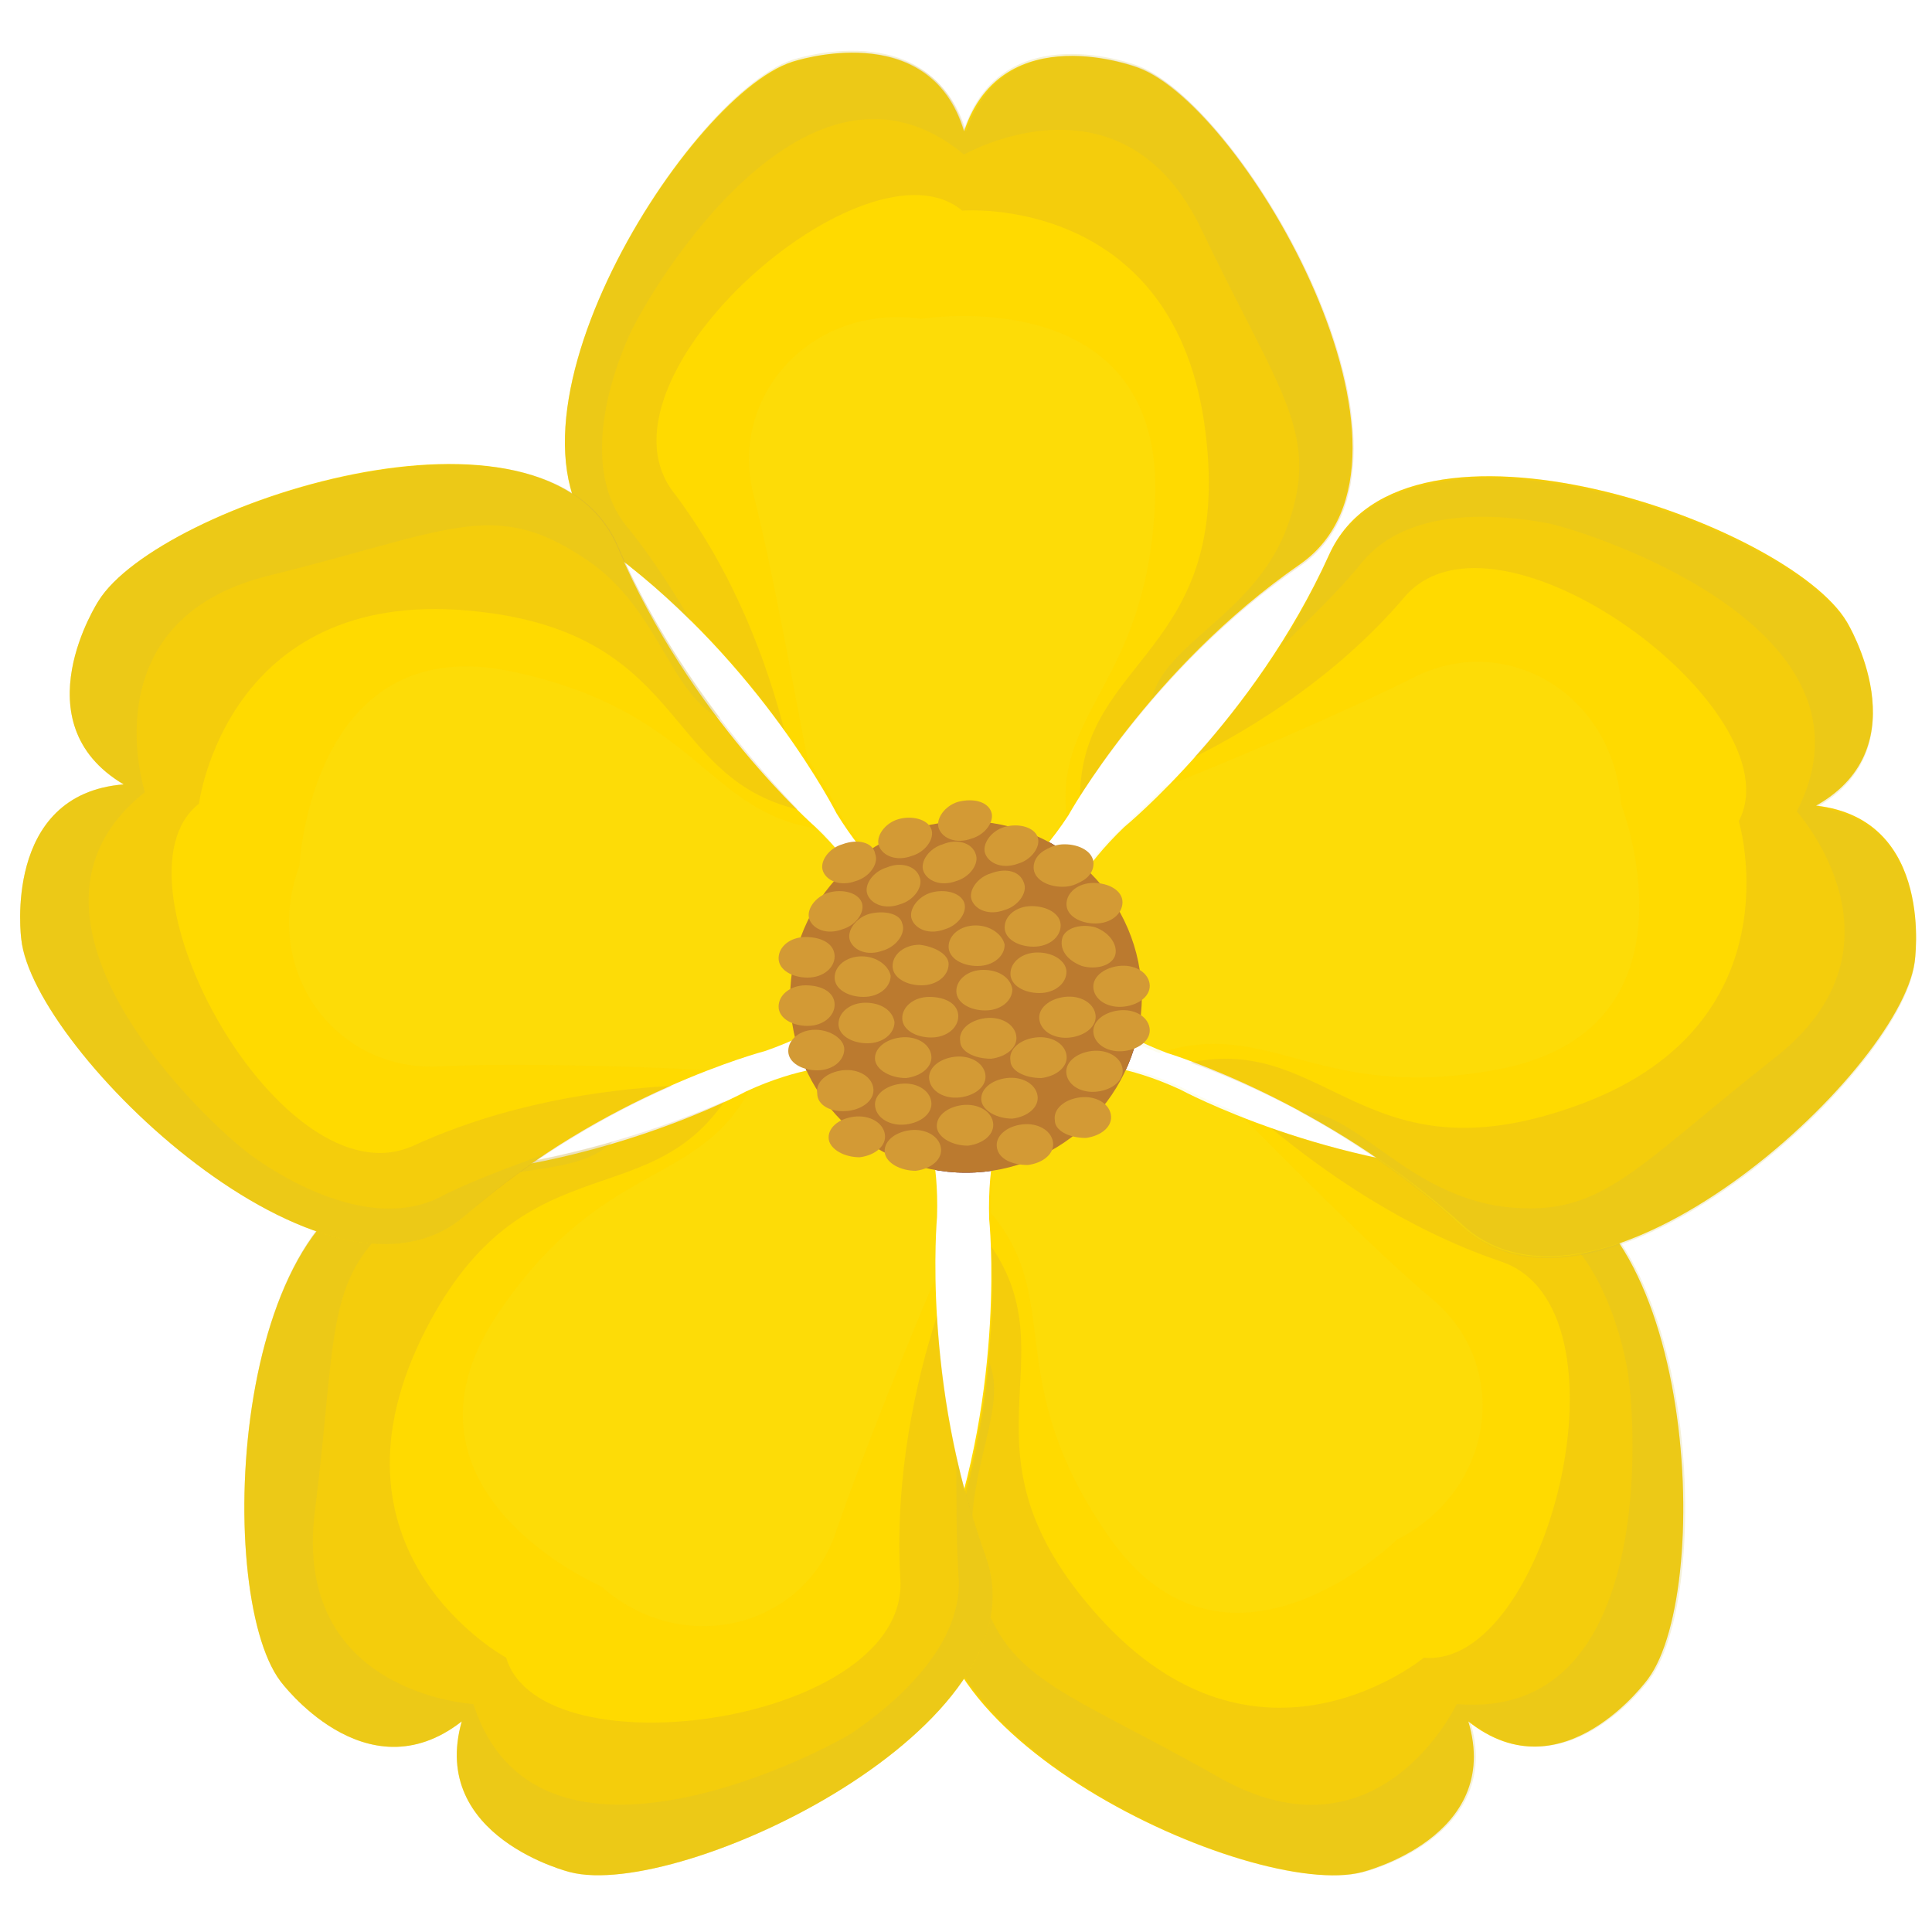 <?xml version="1.0" encoding="utf-8"?>
<!-- Generator: Adobe Illustrator 27.0.0, SVG Export Plug-In . SVG Version: 6.00 Build 0)  -->
<svg version="1.1" id="Layer_1" xmlns="http://www.w3.org/2000/svg" xmlns:xlink="http://www.w3.org/1999/xlink" x="0px" y="0px"
	 viewBox="0 0 100 100" style="enable-background:new 0 0 100 100;" xml:space="preserve">
<style type="text/css">
	.st0{fill:#A6C295;}
	.st1{fill:#93CF2C;}
	.st2{fill:#FA5505;}
	.st3{fill:#540C49;}
	.st4{display:none;}
	.st5{display:inline;fill:#C96638;}
	.st6{display:inline;opacity:0.4;fill:#CB9B3C;enable-background:new    ;}
	.st7{display:inline;opacity:0.2;fill:#D1BB45;enable-background:new    ;}
	.st8{display:inline;opacity:0.1;fill:#D1BB45;enable-background:new    ;}
	.st9{fill:#FFDA00;}
	.st10{opacity:0.2;fill:#CB9B3C;enable-background:new    ;}
	.st11{opacity:0.2;fill:#D1BB45;enable-background:new    ;}
	.st12{opacity:0.1;fill:#EAE74F;enable-background:new    ;}
	.st13{fill:#BB7A2F;}
	.st14{fill:#D39A35;}
	.st15{fill:#D34643;}
	.st16{fill:#0D9D97;}
	.st17{fill:#DED27E;}
	.st18{fill:#A57353;}
	.st19{fill:#517BAB;}
	.st20{fill:#FFD1E5;}
	.st21{fill:#E5332A;}
	.st22{fill:#B28E77;}
	.st23{fill:#CDB2A0;}
	.st24{fill:#AEA8A4;}
	.st25{fill:#C91717;}
	.st26{fill:#78BD20;}
	.st27{fill:#78BE21;}
	.st28{fill:#06255E;}
	.st29{fill:#7DC128;}
</style>
<g>
	<path class="st3" d="M59.1,51.6c0,5-4.1,9.1-9.1,9.1s-9.1-4.1-9.1-9.1s4.1-9.1,9.1-9.1S59.1,46.6,59.1,51.6z"/>
	<g>
		<g class="st4">
			<path class="st5" d="M58.9,3.4c0,0-7-2.6-9,3.4c-1.9-6-9-3.4-9-3.4c-5.5,1.9-16.4,20-8.7,25.6C39.9,34.5,44,42.2,44,42.2
				c1.6,2.6,3.2,3.7,3.2,3.7H50h2.8c0,0,1.6-1.1,3.2-3.7c0,0,4.1-7.6,11.7-13.2C75.3,23.4,64.5,5.3,58.9,3.4z"/>
			<path class="st6" d="M67.7,29c7.7-5.6-3.2-23.7-8.8-25.6c0,0-7-2.6-9,3.4c-1.9-6-9-3.4-9-3.4c-5.5,1.9-16.4,20-8.7,25.6
				c4,2.9,7,6.3,9,8.9c-1-3.5-2.8-8.2-6-12.3c-4.5-6,9.8-18.8,14.7-14.8c0,0,11.1-1.1,12.8,11.3c1.6,11.3-6.2,11.7-6.2,18.9
				C58,38.8,61.8,33.3,67.7,29z"/>
			<path class="st7" d="M60.1,36.1c1.9-2.3,4.4-4.9,7.5-7.1c7.7-5.6-3.2-23.7-8.8-25.6c0,0-7-2.6-9,3.4c-1.9-6-9-3.4-9-3.4
				c-5.4,1.9-16.3,20-8.6,25.6c1.5,1.1,2.9,2.2,4.1,3.4c-1.1-1.7-2.4-3.6-3.5-5c-2.3-2.9-1.1-7.5,0-9.9c1.1-2.5,8.9-16.1,17.1-9.6
				c0,0,8.1-4.8,12.3,3.7c4.3,8.5,6.5,10.5,4.6,15.6C65.2,31.7,60.7,33.2,60.1,36.1z"/>
			<path class="st8" d="M60.1,25.2c-0.1-10.9-12.2-8.7-12.2-8.7c-5.7-0.7-10,4.1-8.5,9.3c1.1,3.9,2.4,10.6,3,13.7
				c1.1,1.6,1.7,2.7,1.7,2.7c1.6,2.6,3.2,3.7,3.2,3.7h2.8h2.8c0,0,1.5-1,3.1-3.5C55.1,36.5,60.1,35,60.1,25.2z"/>
		</g>
		<g class="st4">
			<path class="st5" d="M99.2,49.4c0,0,1.1-7.4-5.1-8.1c5.5-3.1,1.6-9.5,1.6-9.5c-3-5.1-22.9-12.1-26.8-3.5
				C64.8,37,58.2,42.5,58.2,42.5c-2.2,2.1-3,3.9-3,3.9l0.5,2.7l0.5,2.7c0,0,1.3,1.3,4.2,2.4c0,0,8.3,2.5,15.2,8.9
				C82.7,69.5,98.4,55.3,99.2,49.4z"/>
			<path class="st6" d="M75.8,63.1c7,6.4,22.6-7.8,23.4-13.6c0,0,1.1-7.4-5.1-8.1c5.5-3.1,1.6-9.5,1.6-9.5
				c-3-5.1-22.9-12.1-26.8-3.5c-2,4.5-4.8,8.1-7,10.5c3.2-1.6,7.5-4.3,10.9-8.3c4.9-5.6,20.4,5.9,17.4,11.5c0,0,3.2,10.7-8.6,14.8
				c-10.8,3.8-12.7-3.7-19.8-2.3C64.3,55.5,70.4,58.1,75.8,63.1z"/>
			<path class="st7" d="M67.3,57.1c2.6,1.4,5.6,3.4,8.5,6c7,6.4,22.6-7.8,23.4-13.6c0,0,1.1-7.4-5.1-8.1c5.5-3.1,1.6-9.5,1.6-9.5
				c-3-5.1-22.9-12.1-26.8-3.5C68,30,67.1,31.6,66.2,33c1.4-1.4,3.1-3,4.2-4.4c2.4-2.9,7.1-2.5,9.7-2c2.6,0.6,17.6,5.6,12.8,14.9
				c0,0,6.3,7-1.2,12.8c-7.5,5.9-9,8.5-14.4,7.6C72.6,61.2,70.3,57.1,67.3,57.1z"/>
			<path class="st8" d="M77.9,54.9C88.6,52.7,84,41.2,84,41.2c-0.4-5.7-6-8.9-10.8-6.5c-3.6,1.8-9.9,4.5-12.8,5.6
				c-1.4,1.4-2.3,2.2-2.3,2.2c-2.2,2.1-3,3.9-3,3.9l0.5,2.7l0.5,2.7c0,0,1.3,1.3,4,2.3C65.9,52.3,68.4,56.9,77.9,54.9z"/>
		</g>
		<g class="st4">
			<path class="st5" d="M0.8,49.4c0,0-1.1-7.4,5.1-8.1c-5.5-3.1-1.5-9.5-1.5-9.5c3-5.1,23-12.1,26.9-3.4
				c3.9,8.6,10.6,14.1,10.6,14.1c2.2,2.1,3,3.9,3,3.9l-0.6,2.7l-0.6,2.7c0,0-1.3,1.3-4.2,2.4c0,0-8.3,2.4-15.3,8.9
				C17.2,69.5,1.6,55.2,0.8,49.4z"/>
			<path class="st6" d="M24.2,63.1c-7,6.4-22.6-7.9-23.3-13.7c0,0-1.1-7.4,5.1-8.1c-5.5-3.1-1.5-9.5-1.5-9.5c3-5.1,23-12.1,26.9-3.4
				c2,4.5,4.8,8.1,7,10.6c-3.2-1.7-7.5-4.4-10.9-8.3C22.4,25,7,36.5,10,42.1c0,0-3.3,10.7,8.5,14.8c10.8,3.8,12.7-3.7,19.8-2.3
				C35.7,55.6,29.5,58.2,24.2,63.1z"/>
			<path class="st7" d="M32.7,57.2c-2.6,1.4-5.7,3.3-8.5,5.9c-7,6.4-22.6-7.9-23.3-13.7c0,0-1.1-7.4,5.1-8.1
				c-5.5-3.1-1.5-9.5-1.5-9.5c3-5.1,23-12.1,26.9-3.4c0.8,1.7,1.6,3.2,2.5,4.7c-1.4-1.4-3.1-3-4.2-4.4c-2.4-2.9-7.1-2.5-9.7-2
				c-2.6,0.6-17.6,5.5-12.8,14.8c0,0-6.3,6.9,1.2,12.8s8.9,8.5,14.3,7.6C27.3,61.2,29.7,57.1,32.7,57.2z"/>
			<path class="st8" d="M22,54.9c-10.6-2.2-6-13.7-6-13.7c0.4-5.7,6-8.9,10.8-6.5c3.6,1.8,9.9,4.5,12.8,5.7c1.4,1.4,2.3,2.2,2.3,2.2
				c2.2,2.1,3,3.9,3,3.9l-0.6,2.7l-0.6,2.7c0,0-1.3,1.3-4.1,2.3C34.1,52.3,31.6,56.9,22,54.9z"/>
		</g>
		<g>
			<g>
				<path class="st9" d="M58.9,3.5c0,0-7-2.7-9,3.3c-1.8-6-8.9-3.6-8.9-3.6C35.4,5,24.2,23,31.8,28.7s11.5,13.4,11.5,13.4
					c1.6,2.6,3.1,3.7,3.1,3.7h2.8H52c0,0,1.6-1,3.3-3.6c0,0,4.2-7.6,12-13C75,23.8,64.4,5.5,58.9,3.5z"/>
				<path class="st10" d="M67.3,29.3c7.8-5.4-2.8-23.7-8.3-25.8c0,0-7-2.7-9,3.3c-1.8-6-8.9-3.6-8.9-3.6C35.4,5,24.2,23,31.8,28.7
					c3.9,2.9,6.9,6.4,8.8,9.1c-0.9-3.5-2.6-8.2-5.8-12.4c-4.4-6,10.1-18.6,15-14.5c0,0,11.1-0.9,12.6,11.5
					C63.8,33.8,56,34,55.9,41.2C57.4,38.9,61.3,33.4,67.3,29.3z"/>
				<path class="st11" d="M59.6,36.2c1.9-2.3,4.5-4.8,7.6-7c7.8-5.4-2.8-23.7-8.3-25.8c0,0-7-2.7-9,3.3c-1.8-6-8.9-3.6-8.9-3.6
					C35.4,5,24.2,23,31.8,28.7c1.5,1.1,2.8,2.3,4,3.5c-1-1.7-2.3-3.7-3.4-5c-2.3-2.9-0.9-7.5,0.2-9.9c1.1-2.4,9.2-16,17.3-9.3
					c0,0,8.2-4.7,12.3,3.9s6.3,10.6,4.3,15.7C64.7,31.9,60.3,33.3,59.6,36.2z"/>
				<path class="st12" d="M59.8,25.4c0.1-10.9-12.1-8.9-12.1-8.9c-5.7-0.8-10,4-8.7,9.1c1,3.9,2.2,10.7,2.8,13.7
					c1.1,1.6,1.6,2.7,1.6,2.7c1.6,2.6,3.1,3.7,3.1,3.7h2.8h2.8c0,0,1.5-1,3.1-3.5C54.6,36.6,59.6,35.2,59.8,25.4z"/>
			</g>
			<g>
				<path class="st9" d="M70.5,96.9c0,0,7.3-1.8,5.5-7.8c4.9,3.9,9.3-2.2,9.3-2.2c3.5-4.7,2.4-25.8-7.1-26.1s-17.1-4.4-17.1-4.4
					c-2.8-1.3-4.7-1.3-4.7-1.3l-2.3,1.6l-2.3,1.6c0,0-0.7,1.7-0.6,4.8c0,0,0.9,8.6-2.4,17.5C45.6,89.5,64.8,98.4,70.5,96.9z"/>
				<path class="st10" d="M48.9,80.6c-3.3,8.9,15.9,17.8,21.6,16.3c0,0,7.3-1.8,5.5-7.8c4.9,3.9,9.3-2.2,9.3-2.2
					c3.5-4.7,2.4-25.8-7.1-26.1c-4.9-0.2-9.3-1.3-12.4-2.4c2.8,2.3,6.9,5.2,11.9,6.9c7.1,2.4,2.4,21.1-4,20.5c0,0-8.6,7.1-16.9-2.2
					c-7.6-8.5-1.4-13.1-5.5-19.1C51.5,67,51.4,73.7,48.9,80.6z"/>
				<path class="st11" d="M51.2,70.5c-0.3,3-0.9,6.5-2.2,10.1c-3.3,8.9,15.9,17.8,21.6,16.3c0,0,7.3-1.8,5.5-7.8
					c4.9,3.9,9.3-2.2,9.3-2.2c3.5-4.7,2.4-25.8-7.1-26.1c-1.8-0.1-3.6-0.3-5.3-0.5c1.8,0.8,4,1.7,5.6,2.2c3.6,1.1,5.1,5.6,5.6,8.2
					s1.6,18.4-8.8,17.5c0,0-4,8.5-12.3,3.8s-11.2-5-12.5-10.3C49.4,76.9,52.3,73.2,51.2,70.5z"/>
				<path class="st12" d="M57.3,79.4c6.1,9,15,0.3,15,0.3c5.1-2.6,5.9-9,1.9-12.4c-3.1-2.6-7.9-7.5-10.1-9.7
					c-1.8-0.7-2.9-1.3-2.9-1.3C58.4,55,56.5,55,56.5,55l-2.3,1.6l-2.3,1.6c0,0-0.7,1.7-0.6,4.6C55.1,67.3,51.8,71.4,57.3,79.4z"/>
			</g>
			<g>
				<path class="st9" d="M99.1,49.8c0,0,1.1-7.4-5.1-8.1c5.5-3.1,1.6-9.5,1.6-9.5c-3-5.1-22.9-12.1-26.8-3.5
					c-3.9,8.6-10.6,14.1-10.6,14.1c-2.2,2.1-3,3.9-3,3.9l0.5,2.7l0.5,2.7c0,0,1.3,1.3,4.2,2.4c0,0,8.3,2.5,15.2,8.9
					C82.6,69.9,98.3,55.6,99.1,49.8z"/>
				<path class="st10" d="M75.7,63.4c7,6.4,22.6-7.8,23.4-13.6c0,0,1.1-7.4-5.1-8.1c5.5-3.1,1.6-9.5,1.6-9.5
					c-3-5.1-22.9-12.1-26.8-3.5c-2,4.5-4.8,8.1-7,10.5c3.2-1.6,7.5-4.3,10.9-8.3C77.5,25.3,93,36.8,90,42.5c0,0,3.2,10.7-8.6,14.8
					c-10.8,3.8-12.7-3.8-19.8-2.3C64.2,55.9,70.3,58.5,75.7,63.4z"/>
				<path class="st11" d="M67.2,57.5c2.6,1.4,5.6,3.4,8.5,6c7,6.4,22.6-7.8,23.4-13.6c0,0,1.1-7.4-5.1-8.1c5.5-3.1,1.6-9.5,1.6-9.5
					c-3-5.1-22.9-12.1-26.8-3.5c-0.8,1.7-1.6,3.2-2.5,4.7c1.4-1.4,3.1-3,4.2-4.4c2.4-2.9,7.1-2.5,9.7-2C82.8,27.7,97.8,32.7,93,42
					c0,0,6.3,7-1.2,12.8c-7.5,5.9-9,8.4-14.4,7.6C72.5,61.5,70.2,57.5,67.2,57.5z"/>
				<path class="st12" d="M77.8,55.3c10.6-2.2,6.1-13.7,6.1-13.7c-0.4-5.7-6-9-10.8-6.5c-3.6,1.8-9.9,4.5-12.8,5.6
					c-1.4,1.4-2.3,2.2-2.3,2.2c-2.2,2.1-3,3.9-3,3.9l0.5,2.7l0.5,2.7c0,0,1.3,1.3,4,2.3C65.8,52.6,68.3,57.2,77.8,55.3z"/>
			</g>
			<g>
				<path class="st9" d="M14.5,87c0,0,4.4,6,9.4,2.1c-1.7,6,5.6,7.8,5.6,7.8c5.7,1.5,24.8-7.6,21.5-16.4C47.7,71.6,48.5,63,48.5,63
					c0.1-3.1-0.6-4.8-0.6-4.8l-2.3-1.5l-2.3-1.5c0,0-1.9,0-4.7,1.3c0,0-7.6,4.1-17.1,4.4C12,61.1,11,82.3,14.5,87z"/>
				<path class="st10" d="M21.5,60.8C12,61.1,11,82.3,14.5,87c0,0,4.4,6,9.4,2.1c-1.7,6,5.6,7.8,5.6,7.8c5.7,1.5,24.8-7.6,21.5-16.4
					c-1.7-4.6-2.3-9.1-2.5-12.4c-1.1,3.4-2.2,8.3-1.9,13.6c0.5,7.5-18.6,10.2-20.4,4.1c0,0-9.8-5.3-4.4-16.5
					C26.8,59,33.4,63,37.5,57C35,58.1,28.8,60.5,21.5,60.8z"/>
				<path class="st11" d="M31.7,59.1c-2.8,0.8-6.4,1.6-10.2,1.7C12,61.1,11,82.3,14.5,87c0,0,4.4,6,9.4,2.1c-1.7,6,5.6,7.8,5.6,7.8
					c5.7,1.5,24.8-7.6,21.5-16.4c-0.6-1.7-1.1-3.4-1.5-5.1c0,2,0,4.3,0.1,6c0.4,3.7-3.3,6.8-5.5,8.3c-2.3,1.4-16.4,8.4-19.6-1.5
					c0,0-9.4-0.5-8.2-10s0.4-12.3,4.8-15.5C25.1,59.9,29.6,61.2,31.7,59.1z"/>
				<path class="st12" d="M25.7,68.1c-6,9.1,5.4,14,5.4,14c4.3,3.8,10.6,2.1,12.2-2.9c1.3-3.8,3.9-10.2,5.1-13c0-2,0.1-3.2,0.1-3.2
					c0.1-3.1-0.6-4.8-0.6-4.8l-2.3-1.5l-2.3-1.5c0,0-1.8,0-4.5,1.2C36.1,61.5,31.1,60,25.7,68.1z"/>
			</g>
			<g>
				<path class="st9" d="M5.1,31.1c0,0-4.1,6.3,1.3,9.5c-6.3,0.5-5.3,8-5.3,8c0.6,5.8,15.9,20.5,23,14.3c7.1-6.3,15.5-8.5,15.5-8.5
					c2.9-1,4.3-2.3,4.3-2.3l0.6-2.7l0.6-2.7c0,0-0.7-1.8-2.9-3.9c0,0-6.5-5.7-10.2-14.4C28.3,19.5,8.2,26.1,5.1,31.1z"/>
				<path class="st10" d="M32,28.3c-3.7-8.7-23.8-2.2-26.9,2.8c0,0-4.1,6.3,1.3,9.5c-6.3,0.5-5.3,8-5.3,8c0.6,5.8,15.9,20.5,23,14.3
					c3.7-3.2,7.7-5.4,10.7-6.7c-3.6,0.2-8.6,0.9-13.4,3.1c-6.8,3.1-16.1-13.8-11.1-17.7c0,0,1.4-11.1,13.9-10
					c11.4,1,10,8.6,17.1,10.3C39.4,39.9,34.9,35,32,28.3z"/>
				<path class="st11" d="M37.3,37.2c-1.8-2.4-3.8-5.4-5.3-8.9c-3.7-8.7-23.8-2.2-26.9,2.8c0,0-4.1,6.3,1.3,9.5
					c-6.3,0.5-5.3,8-5.3,8c0.6,5.8,15.9,20.5,23,14.3c1.4-1.2,2.8-2.3,4.2-3.2c-1.9,0.7-4.1,1.5-5.6,2.3c-3.3,1.6-7.5-0.6-9.7-2.2
					C10.8,58.2-0.7,47.5,7.5,41c0,0-2.9-8.9,6.4-11.2c9.3-2.3,11.6-4,16.2-1C34.1,31.3,34.6,35.9,37.3,37.2z"/>
				<path class="st12" d="M26.7,34.8c-10.6-2.4-11.2,10-11.2,10c-2,5.4,1.8,10.6,7.1,10.4c4-0.2,10.9,0,14,0.2c1.8-0.7,3-1,3-1
					c2.9-1,4.3-2.3,4.3-2.3l0.6-2.7l0.6-2.7c0,0-0.7-1.7-2.7-3.8C36.6,42.1,36.2,36.9,26.7,34.8z"/>
			</g>
		</g>
	</g>
	<path class="st13" d="M59.1,51.6c0,5-4.1,9.1-9.1,9.1s-9.1-4.1-9.1-9.1s4.1-9.1,9.1-9.1S59.1,46.6,59.1,51.6z"/>
	<path class="st14" d="M48.2,42.9c0.2,0.5-0.3,1.2-1,1.4c-0.8,0.3-1.5,0-1.7-0.5s0.3-1.2,1-1.4S48,42.4,48.2,42.9z"/>
	<path class="st14" d="M50.5,44.2c0.2,0.5-0.3,1.2-1,1.4c-0.8,0.3-1.5,0-1.7-0.5s0.3-1.2,1-1.4C49.5,43.4,50.3,43.6,50.5,44.2z"/>
	<path class="st14" d="M51.3,42c0.2,0.5-0.3,1.2-1,1.4c-0.8,0.3-1.5,0-1.7-0.5s0.3-1.2,1-1.4C50.4,41.3,51.1,41.5,51.3,42z"/>
	<path class="st14" d="M53.7,43.3c0.2,0.5-0.3,1.2-1,1.4c-0.8,0.3-1.5,0-1.7-0.5s0.3-1.2,1-1.4S53.5,42.8,53.7,43.3z"/>
	<path class="st14" d="M47.6,45.4c0.2,0.5-0.3,1.2-1,1.4c-0.8,0.3-1.5,0-1.7-0.5s0.3-1.2,1-1.4C46.6,44.6,47.4,44.8,47.6,45.4z"/>
	<path class="st14" d="M45.3,44.2c0.2,0.5-0.3,1.2-1,1.4c-0.8,0.3-1.5,0-1.7-0.5s0.3-1.2,1-1.4C44.4,43.4,45.2,43.6,45.3,44.2z"/>
	<path class="st14" d="M44.6,46.7c0.2,0.5-0.3,1.2-1,1.4c-0.8,0.3-1.5,0-1.7-0.5s0.3-1.2,1-1.4S44.4,46.2,44.6,46.7z"/>
	<path class="st14" d="M46.7,47.8c0.2,0.5-0.3,1.2-1,1.4c-0.8,0.3-1.5,0-1.7-0.5s0.3-1.2,1-1.4C45.8,47.1,46.6,47.3,46.7,47.8z"/>
	<path class="st14" d="M49.9,46.7c0.2,0.5-0.3,1.2-1,1.4c-0.8,0.3-1.5,0-1.7-0.5s0.3-1.2,1-1.4S49.7,46.2,49.9,46.7z"/>
	<path class="st14" d="M53,45.7c0.2,0.5-0.3,1.2-1,1.4c-0.8,0.3-1.5,0-1.7-0.5s0.3-1.2,1-1.4C52.1,44.9,52.8,45.1,53,45.7z"/>
	<path class="st14" d="M56.6,44.7c0,0.6-0.6,1.1-1.4,1.1c-0.8,0-1.5-0.4-1.5-1s0.6-1.1,1.4-1.1S56.6,44.1,56.6,44.7z"/>
	<path class="st14" d="M56.4,44.8c0,0.6-0.6,1.1-1.4,1.1c-0.8,0-1.5-0.4-1.5-1s0.6-1.1,1.4-1.1C55.7,43.8,56.3,44.2,56.4,44.8z"/>
	<path class="st14" d="M58.1,46.7c0,0.6-0.6,1.1-1.4,1.1c-0.8,0-1.5-0.4-1.5-1s0.6-1.1,1.4-1.1S58.1,46.1,58.1,46.7z"/>
	<path class="st14" d="M54.9,47.9c0,0.6-0.6,1.1-1.4,1.1c-0.8,0-1.5-0.4-1.5-1s0.6-1.1,1.4-1.1C54.2,46.9,54.9,47.3,54.9,47.9z"/>
	<path class="st14" d="M52,48.9c0,0.6-0.6,1.1-1.4,1.1c-0.8,0-1.5-0.4-1.5-1s0.6-1.1,1.4-1.1C51.3,47.9,51.9,48.4,52,48.9z"/>
	<path class="st14" d="M49.1,49.9c0,0.6-0.6,1.1-1.4,1.1c-0.8,0-1.5-0.4-1.5-1s0.6-1.1,1.4-1.1C48.4,49,49.1,49.4,49.1,49.9z"/>
	<path class="st14" d="M46.1,50.5c0,0.6-0.6,1.1-1.4,1.1c-0.8,0-1.5-0.4-1.5-1s0.6-1.1,1.4-1.1S46,50,46.1,50.5z"/>
	<path class="st14" d="M43.2,52c0,0.6-0.6,1.1-1.4,1.1c-0.8,0-1.5-0.4-1.5-1s0.6-1.1,1.4-1.1C42.6,51,43.2,51.4,43.2,52z"/>
	<path class="st14" d="M43.7,54.3c0,0.6-0.6,1.1-1.4,1.1c-0.8,0-1.5-0.4-1.5-1s0.6-1.1,1.4-1.1C43,53.3,43.7,53.8,43.7,54.3z"/>
	<path class="st14" d="M46.3,52.9c0,0.6-0.6,1.1-1.4,1.1c-0.8,0-1.5-0.4-1.5-1s0.6-1.1,1.4-1.1C45.6,51.9,46.2,52.3,46.3,52.9z"/>
	<path class="st14" d="M49.6,52.6c0,0.6-0.6,1.1-1.4,1.1c-0.8,0-1.5-0.4-1.5-1s0.6-1.1,1.4-1.1C49,51.6,49.6,52,49.6,52.6z"/>
	<path class="st14" d="M52.4,51.2c0,0.6-0.6,1.1-1.4,1.1c-0.8,0-1.5-0.4-1.5-1s0.6-1.1,1.4-1.1C51.7,50.2,52.3,50.6,52.4,51.2z"/>
	<path class="st14" d="M55.2,50.3c0,0.6-0.6,1.1-1.4,1.1c-0.8,0-1.5-0.4-1.5-1s0.6-1.1,1.4-1.1C54.6,49.3,55.2,49.8,55.2,50.3z"/>
	<path class="st14" d="M57.7,49.5c-0.2,0.5-1,0.7-1.7,0.5c-0.8-0.3-1.2-0.9-1-1.5c0.2-0.5,1-0.7,1.7-0.5
		C57.5,48.3,57.9,49,57.7,49.5z"/>
	<path class="st14" d="M56.6,51.2c-0.1-0.6,0.5-1.1,1.3-1.2c0.8-0.1,1.5,0.3,1.6,0.9c0.1,0.6-0.5,1.1-1.3,1.2
		C57.4,52.2,56.7,51.8,56.6,51.2z"/>
	<path class="st14" d="M53.8,52.8c-0.1-0.6,0.5-1.1,1.3-1.2c0.8-0.1,1.5,0.3,1.6,0.9c0.1,0.6-0.5,1.1-1.3,1.2
		C54.6,53.8,53.9,53.4,53.8,52.8z"/>
	<path class="st14" d="M49.7,53.9c-0.1-0.6,0.5-1.1,1.3-1.2c0.8-0.1,1.5,0.3,1.6,0.9c0.1,0.6-0.5,1.1-1.3,1.2
		C50.4,54.8,49.7,54.4,49.7,53.9z"/>
	<path class="st14" d="M45.3,54.9c-0.1-0.6,0.5-1.1,1.3-1.2c0.8-0.1,1.5,0.3,1.6,0.9c0.1,0.6-0.5,1.1-1.3,1.2
		C46.1,55.8,45.4,55.4,45.3,54.9z"/>
	<path class="st14" d="M42.3,56.6c-0.1-0.6,0.5-1.1,1.3-1.2c0.8-0.1,1.5,0.3,1.6,0.9c0.1,0.6-0.5,1.1-1.3,1.2
		C43,57.6,42.3,57.2,42.3,56.6z"/>
	<path class="st14" d="M45.3,57.3c-0.1-0.6,0.5-1.1,1.3-1.2s1.5,0.3,1.6,0.9c0.1,0.6-0.5,1.1-1.3,1.2C46.1,58.3,45.4,57.9,45.3,57.3
		z"/>
	<path class="st14" d="M42.9,59c-0.1-0.6,0.5-1.1,1.3-1.2c0.8-0.1,1.5,0.3,1.6,0.9c0.1,0.6-0.5,1.1-1.3,1.2
		C43.7,59.9,43,59.5,42.9,59z"/>
	<path class="st14" d="M45.8,59.7c-0.1-0.6,0.5-1.1,1.3-1.2c0.8-0.1,1.5,0.3,1.6,0.9c0.1,0.6-0.5,1.1-1.3,1.2
		C46.6,60.6,45.9,60.2,45.8,59.7z"/>
	<path class="st14" d="M48.1,55.9c-0.1-0.6,0.5-1.1,1.3-1.2c0.8-0.1,1.5,0.3,1.6,0.9c0.1,0.6-0.5,1.1-1.3,1.2
		C48.9,56.9,48.2,56.5,48.1,55.9z"/>
	<path class="st14" d="M52.3,54.9c-0.1-0.6,0.5-1.1,1.3-1.2c0.8-0.1,1.5,0.3,1.6,0.9c0.1,0.6-0.5,1.1-1.3,1.2
		C53,55.8,52.3,55.4,52.3,54.9z"/>
	<path class="st14" d="M56.6,53.5c-0.1-0.6,0.5-1.1,1.3-1.2c0.8-0.1,1.5,0.3,1.6,0.9c0.1,0.6-0.5,1.1-1.3,1.2
		C57.4,54.5,56.7,54.1,56.6,53.5z"/>
	<path class="st14" d="M55.2,55.6c-0.1-0.6,0.5-1.1,1.3-1.2c0.8-0.1,1.5,0.3,1.6,0.9c0.1,0.6-0.5,1.1-1.3,1.2
		C56,56.6,55.3,56.2,55.2,55.6z"/>
	<path class="st14" d="M54.6,58c-0.1-0.6,0.5-1.1,1.3-1.2c0.8-0.1,1.5,0.3,1.6,0.9c0.1,0.6-0.5,1.1-1.3,1.2
		C55.3,58.9,54.6,58.5,54.6,58z"/>
	<path class="st14" d="M50.8,57c-0.1-0.6,0.5-1.1,1.3-1.2c0.8-0.1,1.5,0.3,1.6,0.9c0.1,0.6-0.5,1.1-1.3,1.2
		C51.6,57.9,50.9,57.5,50.8,57z"/>
	<path class="st14" d="M51.6,59.4c-0.1-0.6,0.5-1.1,1.3-1.2c0.8-0.1,1.5,0.3,1.6,0.9c0.1,0.6-0.5,1.1-1.3,1.2
		C52.4,60.3,51.7,60,51.6,59.4z"/>
	<path class="st14" d="M48.5,58.4c-0.1-0.6,0.5-1.1,1.3-1.2c0.8-0.1,1.5,0.3,1.6,0.9c0.1,0.6-0.5,1.1-1.3,1.2
		C49.3,59.3,48.6,58.9,48.5,58.4z"/>
	<path class="st14" d="M43.2,49.5c0,0.6-0.6,1.1-1.4,1.1c-0.8,0-1.5-0.4-1.5-1s0.6-1.1,1.4-1.1C42.6,48.5,43.2,48.9,43.2,49.5z"/>
</g>
</svg>
